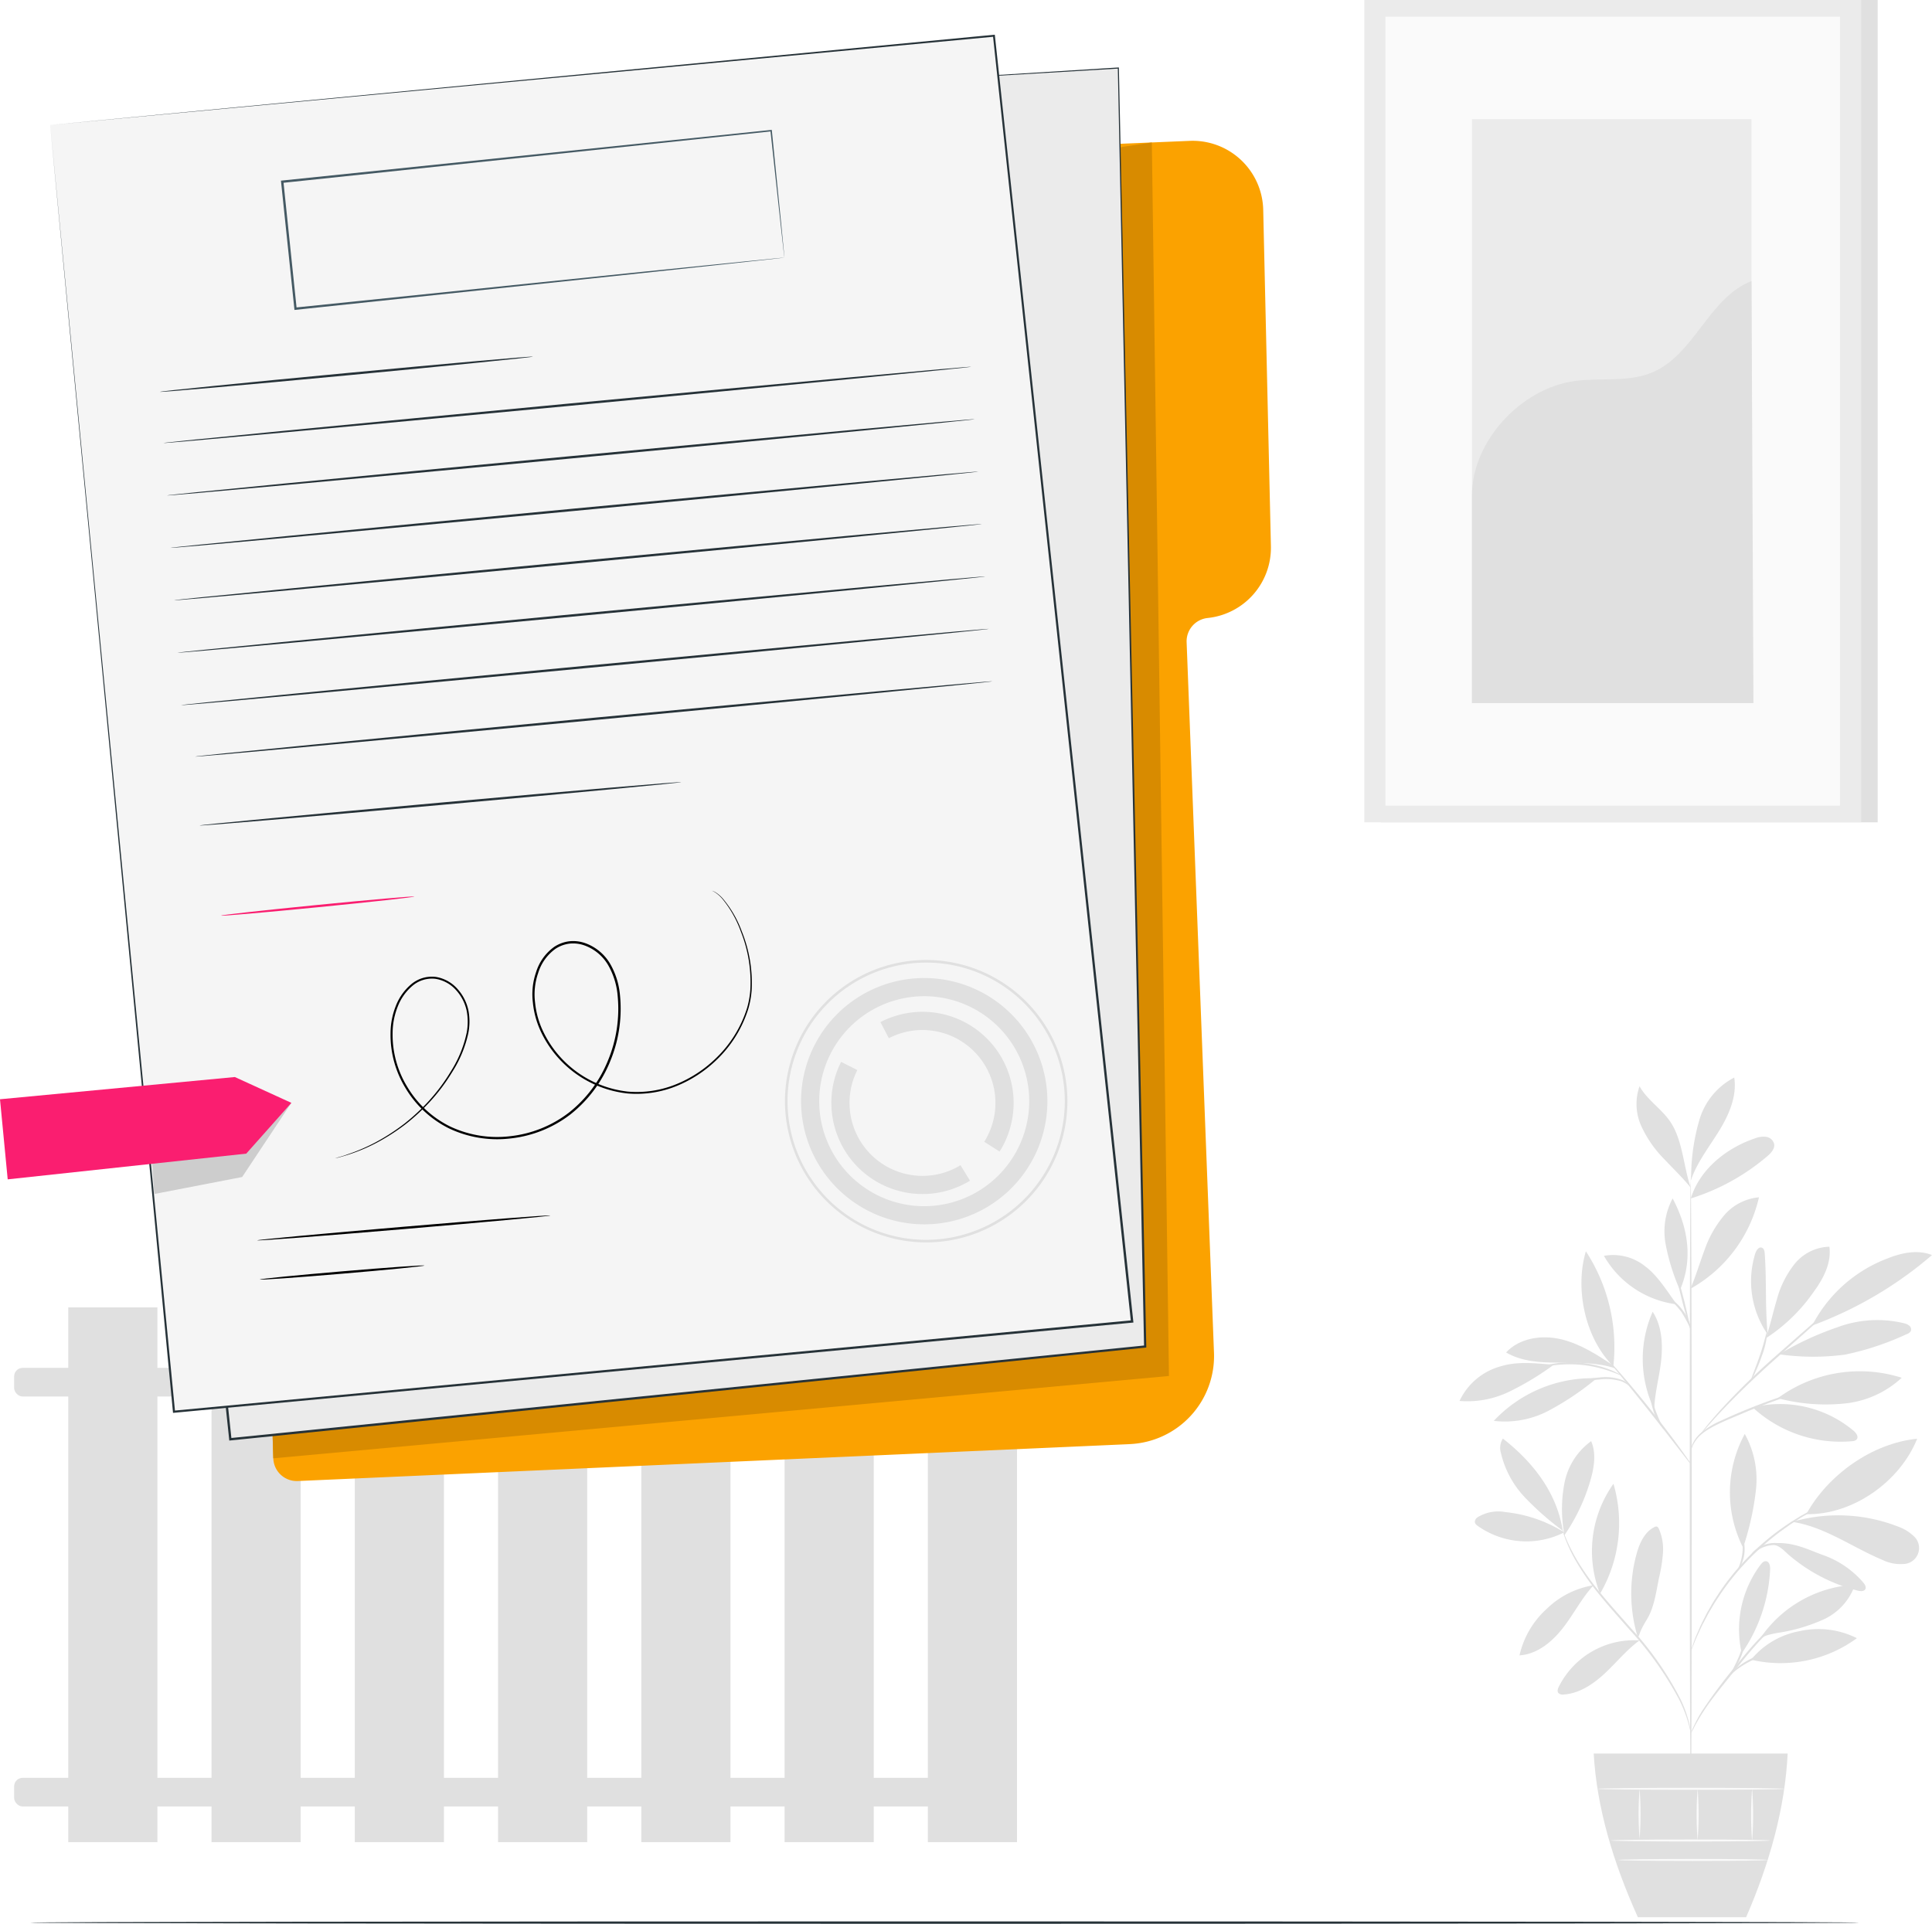 <svg xmlns="http://www.w3.org/2000/svg" width="322.416" height="321.089" viewBox="0 0 322.416 321.089">
  <g id="Group_64356" data-name="Group 64356" transform="translate(-40.315 -40.592)">
    <g id="Background_Complete" data-name="Background Complete" transform="translate(42.675 40.592)">
      <g id="Group_64490" data-name="Group 64490" transform="translate(241.21 179.856)">
        <g id="Group_64469" data-name="Group 64469">
          <g id="Group_64357" data-name="Group 64357" transform="translate(2.542 72.449)">
            <g id="Group_64356-2" data-name="Group 64356">
              <path id="Path_45895" data-name="Path 45895" d="M381.042,378.035a22.921,22.921,0,0,0-9.807-3.375,6.53,6.53,0,0,0-4.639.853.952.952,0,0,0-.478.847,1.036,1.036,0,0,0,.454.579,14.02,14.02,0,0,0,14.47,1.1" transform="translate(-366.109 -374.586)" fill="#e0e0e0"/>
            </g>
          </g>
          <g id="Group_64359" data-name="Group 64359" transform="translate(6.8 60.245)">
            <g id="Group_64358" data-name="Group 64358">
              <path id="Path_45896" data-name="Path 45896" d="M382.169,373.806a47.853,47.853,0,0,1-6.334-5.573,16.022,16.022,0,0,1-3.971-7.344,2.961,2.961,0,0,1,.313-2.458c5.049,3.943,9.016,9.044,9.992,15.376" transform="translate(-371.746 -358.43)" fill="#e0e0e0"/>
            </g>
          </g>
          <g id="Group_64361" data-name="Group 64361" transform="translate(17.101 60.681)">
            <g id="Group_64360" data-name="Group 64360">
              <path id="Path_45897" data-name="Path 45897" d="M385.7,374.186a22.922,22.922,0,0,1,.117-8.316,11.243,11.243,0,0,1,4.431-6.863c.872,2.04.5,4.389-.117,6.52a31.7,31.7,0,0,1-4.393,9.249" transform="translate(-385.382 -359.007)" fill="#e0e0e0"/>
            </g>
          </g>
          <g id="Group_64363" data-name="Group 64363" transform="translate(10.009 84.73)">
            <g id="Group_64362" data-name="Group 64362">
              <path id="Path_45898" data-name="Path 45898" d="M388.357,390.842a14.492,14.492,0,0,0-7.865,3.98,14.88,14.88,0,0,0-4.5,7.723c2.948-.182,5.448-2.26,7.261-4.591s3.07-4.888,5.062-7.067" transform="translate(-375.993 -390.842)" fill="#e0e0e0"/>
            </g>
          </g>
          <g id="Group_64365" data-name="Group 64365" transform="translate(22.096 67.798)">
            <g id="Group_64364" data-name="Group 64364">
              <path id="Path_45899" data-name="Path 45899" d="M393.345,386.778a19.4,19.4,0,0,1,2.24-18.349,23.352,23.352,0,0,1-2.24,18.349" transform="translate(-391.993 -368.429)" fill="#e0e0e0"/>
            </g>
          </g>
          <g id="Group_64367" data-name="Group 64367" transform="translate(16.372 93.909)">
            <g id="Group_64366" data-name="Group 64366">
              <path id="Path_45900" data-name="Path 45900" d="M398.033,403.019a14.028,14.028,0,0,0-13.413,7.72c-.166.332-.313.755-.09,1.052a1,1,0,0,0,.889.262c2.643-.171,4.986-1.762,6.919-3.573s3.617-3.9,5.753-5.469" transform="translate(-384.417 -402.993)" fill="#e0e0e0"/>
            </g>
          </g>
          <g id="Group_64369" data-name="Group 64369" transform="translate(28.656 74.927)">
            <g id="Group_64368" data-name="Group 64368">
              <path id="Path_45901" data-name="Path 45901" d="M401.8,396.45a24.98,24.98,0,0,1-.249-13.954c.492-1.8,1.317-3.687,2.978-4.529a.582.582,0,0,1,.456-.08.6.6,0,0,1,.288.333,8.4,8.4,0,0,1,.7,4,25.086,25.086,0,0,1-.627,4.052c-.523,2.477-.8,5.139-2.16,7.275a14.87,14.87,0,0,0-.864,1.6c-.257.543-.258.734-.495,1.166" transform="translate(-400.678 -377.866)" fill="#e0e0e0"/>
            </g>
          </g>
          <g id="Group_64371" data-name="Group 64371" transform="translate(46.611 80.719)">
            <g id="Group_64370" data-name="Group 64370">
              <path id="Path_45902" data-name="Path 45902" d="M424.926,400.9a17.989,17.989,0,0,1,3.153-14.793c.226-.295.526-.61.9-.576.567.052.713.807.687,1.374a26.733,26.733,0,0,1-4.736,13.994" transform="translate(-424.445 -385.534)" fill="#e0e0e0"/>
            </g>
          </g>
          <g id="Group_64373" data-name="Group 64373" transform="translate(48.652 92.043)">
            <g id="Group_64372" data-name="Group 64372">
              <path id="Path_45903" data-name="Path 45903" d="M427.148,405.637a21.517,21.517,0,0,0,17.657-3.591,14.292,14.292,0,0,0-9.559-1.173,13.635,13.635,0,0,0-8.1,4.764" transform="translate(-427.148 -400.523)" fill="#e0e0e0"/>
            </g>
          </g>
          <g id="Group_64375" data-name="Group 64375" transform="translate(49.968 84.643)">
            <g id="Group_64374" data-name="Group 64374">
              <path id="Path_45904" data-name="Path 45904" d="M428.89,399.993a20.407,20.407,0,0,1,16.025-9.266,9.87,9.87,0,0,1-5.242,5.795,29.083,29.083,0,0,1-7.692,2.25c-1.024.2-2.427.418-3.091,1.222" transform="translate(-428.89 -390.727)" fill="#e0e0e0"/>
            </g>
          </g>
          <g id="Group_64377" data-name="Group 64377" transform="translate(45.119 59.477)">
            <g id="Group_64376" data-name="Group 64376">
              <path id="Path_45905" data-name="Path 45905" d="M424.773,376.083a46.512,46.512,0,0,0,2.049-9.385,15.628,15.628,0,0,0-1.869-9.283,20.436,20.436,0,0,0-.273,18.991" transform="translate(-422.471 -357.414)" fill="#e0e0e0"/>
            </g>
          </g>
          <g id="Group_64379" data-name="Group 64379" transform="translate(57.861 60.277)">
            <g id="Group_64378" data-name="Group 64378">
              <path id="Path_45906" data-name="Path 45906" d="M439.338,371.065c3.627-6.591,11.025-11.855,18.511-12.593-2.888,7.19-10.763,12.747-18.511,12.593" transform="translate(-439.338 -358.472)" fill="#e0e0e0"/>
            </g>
          </g>
          <g id="Group_64381" data-name="Group 64381" transform="translate(55.579 73.08)">
            <g id="Group_64380" data-name="Group 64380">
              <path id="Path_45907" data-name="Path 45907" d="M436.318,376.5c5.408.823,10.016,4.277,15.07,6.371a6.754,6.754,0,0,0,3.407.653,2.667,2.667,0,0,0,1.669-4.718,7.282,7.282,0,0,0-2.475-1.5,27.5,27.5,0,0,0-17.206-.959" transform="translate(-436.318 -375.42)" fill="#e0e0e0"/>
            </g>
          </g>
          <g id="Group_64383" data-name="Group 64383" transform="translate(52.45 77.693)">
            <g id="Group_64382" data-name="Group 64382">
              <path id="Path_45908" data-name="Path 45908" d="M432.175,381.788c1.225.351,1.643.984,2.612,1.81a28.19,28.19,0,0,0,11.428,5.87c.437.109,1.009.152,1.225-.242.189-.344-.05-.762-.3-1.069a15.73,15.73,0,0,0-6.9-4.684c-2.637-.982-4.922-2.166-8.07-1.912" transform="translate(-432.175 -381.527)" fill="#e0e0e0"/>
            </g>
          </g>
          <g id="Group_64385" data-name="Group 64385" transform="translate(48.918 54.46)">
            <g id="Group_64384" data-name="Group 64384">
              <path id="Path_45909" data-name="Path 45909" d="M427.5,351.357A21.628,21.628,0,0,0,444.081,357a1.134,1.134,0,0,0,.755-.271c.418-.454-.083-1.154-.57-1.534a19.1,19.1,0,0,0-16.766-3.837" transform="translate(-427.5 -350.772)" fill="#e0e0e0"/>
            </g>
          </g>
          <g id="Group_64387" data-name="Group 64387" transform="translate(53.105 49.01)">
            <g id="Group_64386" data-name="Group 64386">
              <path id="Path_45910" data-name="Path 45910" d="M433.043,348.06a23.106,23.106,0,0,1,20.689-3.414,16.422,16.422,0,0,1-9.859,4.328,31.191,31.191,0,0,1-10.83-.914" transform="translate(-433.043 -343.557)" fill="#e0e0e0"/>
            </g>
          </g>
          <g id="Group_64389" data-name="Group 64389" transform="translate(48.647 28.353)">
            <g id="Group_64388" data-name="Group 64388">
              <path id="Path_45911" data-name="Path 45911" d="M429.935,330.845c-.479-4.866-.168-8.706-.505-13.595-.027-.391-.111-.86-.477-1-.508-.2-.933.429-1.1.948a15.584,15.584,0,0,0,2.075,13.54" transform="translate(-427.141 -316.212)" fill="#e0e0e0"/>
            </g>
          </g>
          <g id="Group_64391" data-name="Group 64391" transform="translate(51.091 28.227)">
            <g id="Group_64390" data-name="Group 64390">
              <path id="Path_45912" data-name="Path 45912" d="M430.377,331.342a28.622,28.622,0,0,0,8.06-7.834c1.592-2.178,2.934-4.787,2.572-7.461a7.715,7.715,0,0,0-5.814,2.887,16.219,16.219,0,0,0-2.964,5.963c-.646,2.141-1.1,4.341-1.855,6.444" transform="translate(-430.377 -316.045)" fill="#e0e0e0"/>
            </g>
          </g>
          <g id="Group_64393" data-name="Group 64393" transform="translate(58.906 29.136)">
            <g id="Group_64392" data-name="Group 64392">
              <path id="Path_45913" data-name="Path 45913" d="M440.826,329.436a64.992,64.992,0,0,0,19.836-11.7c-2.37-.954-5.082-.383-7.451.573a23.493,23.493,0,0,0-12.488,11.07" transform="translate(-440.722 -317.25)" fill="#e0e0e0"/>
            </g>
          </g>
          <g id="Group_64395" data-name="Group 64395" transform="translate(53.318 40.447)">
            <g id="Group_64394" data-name="Group 64394">
              <path id="Path_45914" data-name="Path 45914" d="M433.324,337.96a40.382,40.382,0,0,0,11.014.054A46.732,46.732,0,0,0,454.62,334.6a1.207,1.207,0,0,0,.7-.53.8.8,0,0,0-.251-.88,2.131,2.131,0,0,0-.876-.411,19.041,19.041,0,0,0-11.111.664,51.561,51.561,0,0,0-9.756,4.52" transform="translate(-433.324 -332.223)" fill="#e0e0e0"/>
            </g>
          </g>
          <g id="Group_64397" data-name="Group 64397" transform="translate(30.575 39.087)">
            <g id="Group_64396" data-name="Group 64396">
              <path id="Path_45915" data-name="Path 45915" d="M405.053,346.546a19.48,19.48,0,0,1-.178-16.124c1.519,2.315,1.7,5.262,1.426,8.017s-1.116,5.59-1.17,8.358" transform="translate(-403.218 -330.422)" fill="#e0e0e0"/>
            </g>
          </g>
          <g id="Group_64399" data-name="Group 64399" transform="translate(5.719 50.174)">
            <g id="Group_64398" data-name="Group 64398">
              <path id="Path_45916" data-name="Path 45916" d="M387.025,345.1a22.488,22.488,0,0,0-16.711,7.118,15.617,15.617,0,0,0,9.151-1.7,46.6,46.6,0,0,0,7.841-5.249" transform="translate(-370.314 -345.099)" fill="#e0e0e0"/>
            </g>
          </g>
          <g id="Group_64401" data-name="Group 64401" transform="translate(0 47.64)">
            <g id="Group_64400" data-name="Group 64400">
              <path id="Path_45917" data-name="Path 45917" d="M378.464,342.038c-3.051-.247-5.987-.625-8.921.274a10.7,10.7,0,0,0-6.8,5.765,16.118,16.118,0,0,0,8.363-1.58,48.093,48.093,0,0,0,7.357-4.46" transform="translate(-362.744 -341.744)" fill="#e0e0e0"/>
            </g>
          </g>
          <g id="Group_64403" data-name="Group 64403" transform="translate(7.766 43.352)">
            <g id="Group_64402" data-name="Group 64402">
              <path id="Path_45918" data-name="Path 45918" d="M390.913,340.752c-2.745-1.8-5.564-3.63-8.76-4.375s-6.9-.194-9.129,2.215c2.587,1.518,5.726,1.7,8.726,1.7s6.677-.036,9.505.965" transform="translate(-373.025 -336.068)" fill="#e0e0e0"/>
            </g>
          </g>
          <g id="Group_64405" data-name="Group 64405" transform="translate(20.345 28.995)">
            <g id="Group_64404" data-name="Group 64404">
              <path id="Path_45919" data-name="Path 45919" d="M395,336.249c-4.693-4.608-6.472-12.886-4.584-19.186A29.235,29.235,0,0,1,395,336.249" transform="translate(-389.676 -317.063)" fill="#e0e0e0"/>
            </g>
          </g>
          <g id="Group_64407" data-name="Group 64407" transform="translate(38.575 19.983)">
            <g id="Group_64406" data-name="Group 64406">
              <path id="Path_45920" data-name="Path 45920" d="M413.808,320.275c.885-2.057,1.508-4.217,2.3-6.311a18.127,18.127,0,0,1,3.281-5.818,8.646,8.646,0,0,1,5.812-3.013,23.408,23.408,0,0,1-11.28,15.175" transform="translate(-413.808 -305.133)" fill="#e0e0e0"/>
            </g>
          </g>
          <g id="Group_64409" data-name="Group 64409" transform="translate(24.101 29.576)">
            <g id="Group_64408" data-name="Group 64408">
              <path id="Path_45921" data-name="Path 45921" d="M406.787,326.1c-1.465-2.016-3.157-4.752-5.143-6.257a8.6,8.6,0,0,0-7-1.837,16.3,16.3,0,0,0,12.139,8.094" transform="translate(-394.648 -317.832)" fill="#e0e0e0"/>
            </g>
          </g>
          <g id="Group_64411" data-name="Group 64411" transform="translate(34.223 20.173)">
            <g id="Group_64410" data-name="Group 64410">
              <path id="Path_45922" data-name="Path 45922" d="M410.531,320.5a34.835,34.835,0,0,1-2.315-7.5,11.7,11.7,0,0,1,1.173-7.623c2.576,4.869,3.406,10.1,1.273,15.175" transform="translate(-408.047 -305.384)" fill="#e0e0e0"/>
            </g>
          </g>
          <g id="Group_64413" data-name="Group 64413" transform="translate(38.599 9.852)">
            <g id="Group_64412" data-name="Group 64412">
              <path id="Path_45923" data-name="Path 45923" d="M413.84,302.043c1.459-4.827,5.879-8.381,10.651-10.012a3.981,3.981,0,0,1,1.867-.28,1.621,1.621,0,0,1,1.376,1.149c.174.821-.5,1.557-1.142,2.1a36.258,36.258,0,0,1-12.752,7.041" transform="translate(-413.84 -291.722)" fill="#e0e0e0"/>
            </g>
          </g>
          <g id="Group_64415" data-name="Group 64415" transform="translate(38.575)">
            <g id="Group_64414" data-name="Group 64414">
              <path id="Path_45924" data-name="Path 45924" d="M413.884,294.9a34.59,34.59,0,0,1,1.392-9.219,11.657,11.657,0,0,1,5.8-7.006c.483,3.144-.9,6.271-2.577,8.976s-3.689,5.258-4.693,8.276" transform="translate(-413.808 -278.68)" fill="#e0e0e0"/>
            </g>
          </g>
          <g id="Group_64417" data-name="Group 64417" transform="translate(29.524 1.445)">
            <g id="Group_64416" data-name="Group 64416">
              <path id="Path_45925" data-name="Path 45925" d="M410.878,297.515c-1.206-3.518-1.33-7.986-3.437-11.051-1.472-2.142-3.831-3.6-5.1-5.871a8.935,8.935,0,0,0,.3,6.665,19.308,19.308,0,0,0,3.9,5.579c1.559,1.665,2.894,2.917,4.343,4.678" transform="translate(-401.826 -280.593)" fill="#e0e0e0"/>
            </g>
          </g>
          <g id="Group_64420" data-name="Group 64420" transform="translate(38.417 17.141)">
            <g id="Group_64419" data-name="Group 64419">
              <g id="Group_64418" data-name="Group 64418">
                <path id="Path_45926" data-name="Path 45926" d="M413.781,406.2c-.094,0-.175-23.468-.182-52.411s.064-52.416.158-52.416.175,23.463.181,52.416S413.874,406.2,413.781,406.2Z" transform="translate(-413.599 -301.371)" fill="#e0e0e0"/>
              </g>
            </g>
          </g>
          <g id="Group_64423" data-name="Group 64423" transform="translate(38.568 51.666)">
            <g id="Group_64422" data-name="Group 64422">
              <g id="Group_64421" data-name="Group 64421">
                <path id="Path_45927" data-name="Path 45927" d="M434.338,347.078a5.046,5.046,0,0,1-.882.331l-2.429.82c-2.047.7-4.86,1.707-7.913,2.958-3.022,1.3-5.873,2.349-7.5,3.756a5.507,5.507,0,0,0-1.506,1.993c-.233.551-.275.888-.306.882a.7.7,0,0,1,.01-.246,3.754,3.754,0,0,1,.173-.684,5.3,5.3,0,0,1,1.47-2.124,13.158,13.158,0,0,1,3.253-2.021c1.3-.607,2.743-1.241,4.274-1.87,3.062-1.255,5.9-2.232,7.967-2.873,1.034-.323,1.879-.561,2.464-.718A4.983,4.983,0,0,1,434.338,347.078Z" transform="translate(-413.799 -347.074)" fill="#e0e0e0"/>
              </g>
            </g>
          </g>
          <g id="Group_64426" data-name="Group 64426" transform="translate(40.182 35.157)">
            <g id="Group_64425" data-name="Group 64425">
              <g id="Group_64424" data-name="Group 64424">
                <path id="Path_45928" data-name="Path 45928" d="M441.583,325.221a1.448,1.448,0,0,1-.247.264l-.753.708-2.811,2.553-9.357,8.332c-3.652,3.251-6.809,6.358-9,8.7-1.1,1.168-1.958,2.136-2.547,2.812l-.68.777a1.517,1.517,0,0,1-.255.258,1.441,1.441,0,0,1,.2-.3c.142-.189.349-.47.632-.818.558-.7,1.4-1.7,2.471-2.889a118.6,118.6,0,0,1,8.947-8.788c3.665-3.244,7-6.157,9.424-8.258l2.883-2.472.8-.66A1.461,1.461,0,0,1,441.583,325.221Z" transform="translate(-415.936 -325.22)" fill="#e0e0e0"/>
              </g>
            </g>
          </g>
          <g id="Group_64429" data-name="Group 64429" transform="translate(48.709 42.196)">
            <g id="Group_64428" data-name="Group 64428">
              <g id="Group_64427" data-name="Group 64427">
                <path id="Path_45929" data-name="Path 45929" d="M427.231,342.663c-.1-.043.668-1.8,1.428-4.032s1.129-4.109,1.226-4.092a13.753,13.753,0,0,1-.9,4.2,27.243,27.243,0,0,1-1.136,2.821A4.4,4.4,0,0,1,427.231,342.663Z" transform="translate(-427.223 -334.538)" fill="#e0e0e0"/>
              </g>
            </g>
          </g>
          <g id="Group_64432" data-name="Group 64432" transform="translate(25.018 47.388)">
            <g id="Group_64431" data-name="Group 64431">
              <g id="Group_64430" data-name="Group 64430">
                <path id="Path_45930" data-name="Path 45930" d="M409.464,358.548a4.245,4.245,0,0,1-.563-.653l-1.442-1.849c-1.211-1.565-2.886-3.727-4.762-6.091s-3.6-4.487-4.853-6.022l-1.473-1.824a4.145,4.145,0,0,1-.508-.7,4.268,4.268,0,0,1,.609.611c.375.407.907,1.006,1.556,1.755,1.3,1.5,3.054,3.6,4.934,5.966s3.526,4.554,4.689,6.158c.582.8,1.045,1.456,1.356,1.915A4.238,4.238,0,0,1,409.464,358.548Z" transform="translate(-395.861 -341.411)" fill="#e0e0e0"/>
              </g>
            </g>
          </g>
          <g id="Group_64435" data-name="Group 64435" transform="translate(31.79 51.658)">
            <g id="Group_64434" data-name="Group 64434">
              <g id="Group_64433" data-name="Group 64433">
                <path id="Path_45931" data-name="Path 45931" d="M407.159,354.157a8.263,8.263,0,0,1-1.883-3.526,10.065,10.065,0,0,1-.428-3.556l.15.012c-.066.272-.116.415-.143.411s-.028-.156-.006-.435l.15.012a16.167,16.167,0,0,0,.6,3.459A26.359,26.359,0,0,0,407.159,354.157Z" transform="translate(-404.826 -347.063)" fill="#e0e0e0"/>
              </g>
            </g>
          </g>
          <g id="Group_64438" data-name="Group 64438" transform="translate(18.16 50.008)">
            <g id="Group_64437" data-name="Group 64437">
              <g id="Group_64436" data-name="Group 64436">
                <path id="Path_45932" data-name="Path 45932" d="M396.941,346.32a6.049,6.049,0,0,0-1.315-.764,8.8,8.8,0,0,0-3.652-.291,22.618,22.618,0,0,0-3.677.594,11.169,11.169,0,0,1-1.513.363,5.265,5.265,0,0,1,1.449-.594,16.8,16.8,0,0,1,3.717-.7,7.973,7.973,0,0,1,3.767.406A2.325,2.325,0,0,1,396.941,346.32Z" transform="translate(-386.784 -344.879)" fill="#e0e0e0"/>
              </g>
            </g>
          </g>
          <g id="Group_64441" data-name="Group 64441" transform="translate(12.669 47.523)">
            <g id="Group_64440" data-name="Group 64440">
              <g id="Group_64439" data-name="Group 64439">
                <path id="Path_45933" data-name="Path 45933" d="M393.788,343.746c-.026.053-.766-.307-2.015-.734a20.279,20.279,0,0,0-10.154-.774c-1.3.233-2.086.476-2.1.42a1.922,1.922,0,0,1,.534-.227,12.441,12.441,0,0,1,1.522-.428,17.928,17.928,0,0,1,10.284.784,12.522,12.522,0,0,1,1.439.653A1.94,1.94,0,0,1,393.788,343.746Z" transform="translate(-379.515 -341.589)" fill="#e0e0e0"/>
              </g>
            </g>
          </g>
          <g id="Group_64444" data-name="Group 64444" transform="translate(35.954 31.903)">
            <g id="Group_64443" data-name="Group 64443">
              <g id="Group_64442" data-name="Group 64442">
                <path id="Path_45934" data-name="Path 45934" d="M412.96,331.205a83.258,83.258,0,0,1-2.61-10.293,83.258,83.258,0,0,1,2.61,10.293Z" transform="translate(-410.339 -320.912)" fill="#e0e0e0"/>
              </g>
            </g>
          </g>
          <g id="Group_64447" data-name="Group 64447" transform="translate(34.642 36.661)">
            <g id="Group_64446" data-name="Group 64446">
              <g id="Group_64445" data-name="Group 64445">
                <path id="Path_45935" data-name="Path 45935" d="M412.628,332.746A24.621,24.621,0,0,0,411,329.689a13.47,13.47,0,0,0-2.4-2.474,2.229,2.229,0,0,1,.925.477,7.436,7.436,0,0,1,1.75,1.8A6.772,6.772,0,0,1,412.628,332.746Z" transform="translate(-408.601 -327.21)" fill="#e0e0e0"/>
              </g>
            </g>
          </g>
          <g id="Group_64450" data-name="Group 64450" transform="translate(17.099 75.204)">
            <g id="Group_64449" data-name="Group 64449">
              <g id="Group_64448" data-name="Group 64448">
                <path id="Path_45936" data-name="Path 45936" d="M406.879,412.486c-.037.005-.106-.564-.37-1.561a22.259,22.259,0,0,0-1.568-4.063,56.241,56.241,0,0,0-8.321-11.722c-1.858-2.123-3.66-4.125-5.19-6.042a42.428,42.428,0,0,1-3.711-5.352,25.718,25.718,0,0,1-1.873-3.972c-.172-.49-.3-.872-.368-1.136a1.929,1.929,0,0,1-.1-.4c.03-.01.2.537.588,1.493a28.989,28.989,0,0,0,1.957,3.9,44.875,44.875,0,0,0,3.747,5.277c1.536,1.9,3.341,3.889,5.2,6.015a53.322,53.322,0,0,1,8.282,11.841,20.284,20.284,0,0,1,1.48,4.136,11.38,11.38,0,0,1,.208,1.177A1.946,1.946,0,0,1,406.879,412.486Z" transform="translate(-385.379 -378.233)" fill="#e0e0e0"/>
              </g>
            </g>
          </g>
          <g id="Group_64453" data-name="Group 64453" transform="translate(38.596 88.524)">
            <g id="Group_64452" data-name="Group 64452">
              <g id="Group_64451" data-name="Group 64451">
                <path id="Path_45937" data-name="Path 45937" d="M432.37,395.866a8.448,8.448,0,0,1-.971.545,21.176,21.176,0,0,0-2.519,1.665,28.871,28.871,0,0,0-3.309,3.018c-1.161,1.227-2.357,2.652-3.578,4.177-2.441,3.063-4.724,5.773-6.09,7.936-.694,1.073-1.2,1.978-1.53,2.612a8.2,8.2,0,0,1-.535.977.962.962,0,0,1,.091-.276c.072-.174.17-.437.326-.761a24.669,24.669,0,0,1,1.444-2.682,87.418,87.418,0,0,1,6.029-8.02c1.224-1.529,2.434-2.957,3.618-4.181a26.853,26.853,0,0,1,3.39-2.994,17.706,17.706,0,0,1,2.6-1.59c.322-.162.584-.261.758-.335A.933.933,0,0,1,432.37,395.866Z" transform="translate(-413.836 -395.864)" fill="#e0e0e0"/>
              </g>
            </g>
          </g>
          <g id="Group_64456" data-name="Group 64456" transform="translate(44.685 95.291)">
            <g id="Group_64455" data-name="Group 64455">
              <g id="Group_64454" data-name="Group 64454">
                <path id="Path_45938" data-name="Path 45938" d="M434.705,404.848a14.037,14.037,0,0,1-2.053.3,27.073,27.073,0,0,0-4.869.959,14.632,14.632,0,0,0-4.36,2.288c-1,.777-1.478,1.419-1.525,1.381a1.593,1.593,0,0,1,.3-.472,7.676,7.676,0,0,1,1.07-1.095,13.189,13.189,0,0,1,4.406-2.425,22.013,22.013,0,0,1,4.95-.875A11.347,11.347,0,0,1,434.705,404.848Z" transform="translate(-421.897 -404.823)" fill="#e0e0e0"/>
              </g>
            </g>
          </g>
          <g id="Group_64459" data-name="Group 64459" transform="translate(45.278 92.541)">
            <g id="Group_64458" data-name="Group 64458">
              <g id="Group_64457" data-name="Group 64457">
                <path id="Path_45939" data-name="Path 45939" d="M422.689,408.138c-.107-.061.818-1.474,1.536-3.374.674-1.918.831-3.6.952-3.581a3.245,3.245,0,0,1-.034,1.1,11.83,11.83,0,0,1-.6,2.595,12.485,12.485,0,0,1-1.191,2.38A3.3,3.3,0,0,1,422.689,408.138Z" transform="translate(-422.681 -401.183)" fill="#e0e0e0"/>
              </g>
            </g>
          </g>
          <g id="Group_64462" data-name="Group 64462" transform="translate(38.604 70.293)">
            <g id="Group_64461" data-name="Group 64461">
              <g id="Group_64460" data-name="Group 64460">
                <path id="Path_45940" data-name="Path 45940" d="M438.376,371.733a1.534,1.534,0,0,1-.329.174l-.965.439c-.423.181-.936.411-1.514.715s-1.257.607-1.961,1.031l-1.12.636c-.388.224-.772.489-1.181.745-.826.5-1.652,1.117-2.535,1.747a43.5,43.5,0,0,0-9.765,10.1c-.6.9-1.187,1.752-1.66,2.594-.242.417-.493.811-.7,1.206l-.6,1.141c-.4.718-.684,1.406-.962,2s-.5,1.108-.664,1.537l-.4.979a1.568,1.568,0,0,1-.163.334,1.461,1.461,0,0,1,.1-.357c.091-.265.206-.6.346-1,.148-.437.344-.967.613-1.565s.536-1.3.923-2.028l.582-1.158c.206-.4.453-.8.691-1.223.465-.854,1.049-1.714,1.645-2.63a41.915,41.915,0,0,1,9.836-10.179c.894-.627,1.733-1.24,2.571-1.734.415-.252.805-.514,1.2-.732l1.138-.622c.716-.412,1.4-.707,1.994-.991s1.111-.5,1.543-.666l.991-.381A1.564,1.564,0,0,1,438.376,371.733Z" transform="translate(-413.847 -371.732)" fill="#e0e0e0"/>
              </g>
            </g>
          </g>
          <g id="Group_64465" data-name="Group 64465" transform="translate(48.462 77.672)">
            <g id="Group_64464" data-name="Group 64464">
              <g id="Group_64463" data-name="Group 64463">
                <path id="Path_45941" data-name="Path 45941" d="M426.9,383.95a2.363,2.363,0,0,1,.807-1.2,5.088,5.088,0,0,1,3.249-1.246,8.884,8.884,0,0,1,3.42.668,4.861,4.861,0,0,1,1.293.628,7.888,7.888,0,0,1-1.372-.4,10.334,10.334,0,0,0-3.33-.556,5.3,5.3,0,0,0-3.1,1.089A9.526,9.526,0,0,0,426.9,383.95Z" transform="translate(-426.897 -381.5)" fill="#e0e0e0"/>
              </g>
            </g>
          </g>
          <g id="Group_64468" data-name="Group 64468" transform="translate(46.266 76.247)">
            <g id="Group_64467" data-name="Group 64467">
              <g id="Group_64466" data-name="Group 64466">
                <path id="Path_45942" data-name="Path 45942" d="M424,385.75a8.681,8.681,0,0,0,.716-6.136,2,2,0,0,1,.381.875,6.205,6.205,0,0,1-.525,4.5C424.282,385.505,424.029,385.774,424,385.75Z" transform="translate(-423.989 -379.613)" fill="#e0e0e0"/>
              </g>
            </g>
          </g>
        </g>
        <g id="Group_64471" data-name="Group 64471" transform="translate(22.39 112.82)">
          <g id="Group_64470" data-name="Group 64470">
            <path id="Path_45943" data-name="Path 45943" d="M392.383,428.027c.506,8.969,3.208,18.09,7.365,27.311h18.077c3.964-9.13,6.48-18.237,6.927-27.311Z" transform="translate(-392.383 -428.027)" fill="#e0e0e0"/>
          </g>
        </g>
        <g id="Group_64474" data-name="Group 64474" transform="translate(25.245 127.163)">
          <g id="Group_64473" data-name="Group 64473">
            <g id="Group_64472" data-name="Group 64472">
              <path id="Path_45944" data-name="Path 45944" d="M422.748,447.184c0,.094-5.952.169-13.292.169s-13.293-.076-13.293-.169,5.95-.17,13.293-.17S422.748,447.09,422.748,447.184Z" transform="translate(-396.162 -447.014)" fill="#fafafa"/>
            </g>
          </g>
        </g>
        <g id="Group_64477" data-name="Group 64477" transform="translate(26.503 130.412)">
          <g id="Group_64476" data-name="Group 64476">
            <g id="Group_64475" data-name="Group 64475">
              <path id="Path_45945" data-name="Path 45945" d="M422.751,451.485c0,.094-5.58.169-12.461.169s-12.462-.076-12.462-.169,5.578-.17,12.462-.17S422.751,451.391,422.751,451.485Z" transform="translate(-397.828 -451.315)" fill="#fafafa"/>
            </g>
          </g>
        </g>
        <g id="Group_64480" data-name="Group 64480" transform="translate(29.878 118.708)">
          <g id="Group_64479" data-name="Group 64479">
            <g id="Group_64478" data-name="Group 64478">
              <path id="Path_45946" data-name="Path 45946" d="M402.464,435.822a51.1,51.1,0,0,1,0,8.328,51.323,51.323,0,0,1,0-8.328Z" transform="translate(-402.295 -435.822)" fill="#fafafa"/>
            </g>
          </g>
        </g>
        <g id="Group_64483" data-name="Group 64483" transform="translate(39.563 118.708)">
          <g id="Group_64482" data-name="Group 64482">
            <g id="Group_64481" data-name="Group 64481">
              <path id="Path_45947" data-name="Path 45947" d="M415.285,435.822a54.786,54.786,0,0,1,0,8.625,55.042,55.042,0,0,1,0-8.625Z" transform="translate(-415.116 -435.822)" fill="#fafafa"/>
            </g>
          </g>
        </g>
        <g id="Group_64486" data-name="Group 64486" transform="translate(48.655 118.636)">
          <g id="Group_64485" data-name="Group 64485">
            <g id="Group_64484" data-name="Group 64484">
              <path id="Path_45948" data-name="Path 45948" d="M427.322,435.726a57.238,57.238,0,0,1,0,8.8,56.972,56.972,0,0,1,0-8.8Z" transform="translate(-427.152 -435.726)" fill="#fafafa"/>
            </g>
          </g>
        </g>
        <g id="Group_64489" data-name="Group 64489" transform="translate(23.004 118.539)">
          <g id="Group_64488" data-name="Group 64488">
            <g id="Group_64487" data-name="Group 64487">
              <path id="Path_45949" data-name="Path 45949" d="M424.378,435.767c0,.094-6.981.17-15.59.17s-15.592-.076-15.592-.17,6.979-.169,15.592-.169S424.378,435.674,424.378,435.767Z" transform="translate(-393.196 -435.598)" fill="#fafafa"/>
            </g>
          </g>
        </g>
      </g>
      <g id="Group_64518" data-name="Group 64518" transform="translate(0 218.211)">
        <g id="Group_64493" data-name="Group 64493" transform="translate(9.032)">
          <g id="Group_64492" data-name="Group 64492">
            <g id="Group_64491" data-name="Group 64491">
              <rect id="Rectangle_19509" data-name="Rectangle 19509" width="14.876" height="89.259" fill="#e0e0e0"/>
            </g>
          </g>
        </g>
        <g id="Group_64496" data-name="Group 64496" transform="translate(32.941)">
          <g id="Group_64495" data-name="Group 64495">
            <g id="Group_64494" data-name="Group 64494">
              <rect id="Rectangle_19510" data-name="Rectangle 19510" width="14.876" height="89.259" fill="#e0e0e0"/>
            </g>
          </g>
        </g>
        <g id="Group_64499" data-name="Group 64499" transform="translate(56.849)">
          <g id="Group_64498" data-name="Group 64498">
            <g id="Group_64497" data-name="Group 64497">
              <rect id="Rectangle_19511" data-name="Rectangle 19511" width="14.877" height="89.259" fill="#e0e0e0"/>
            </g>
          </g>
        </g>
        <g id="Group_64502" data-name="Group 64502" transform="translate(80.758)">
          <g id="Group_64501" data-name="Group 64501">
            <g id="Group_64500" data-name="Group 64500">
              <rect id="Rectangle_19512" data-name="Rectangle 19512" width="14.877" height="89.259" fill="#e0e0e0"/>
            </g>
          </g>
        </g>
        <g id="Group_64505" data-name="Group 64505" transform="translate(104.667)">
          <g id="Group_64504" data-name="Group 64504">
            <g id="Group_64503" data-name="Group 64503">
              <rect id="Rectangle_19513" data-name="Rectangle 19513" width="14.877" height="89.259" fill="#e0e0e0"/>
            </g>
          </g>
        </g>
        <g id="Group_64508" data-name="Group 64508" transform="translate(128.575)">
          <g id="Group_64507" data-name="Group 64507">
            <g id="Group_64506" data-name="Group 64506">
              <rect id="Rectangle_19514" data-name="Rectangle 19514" width="14.876" height="89.259" fill="#e0e0e0"/>
            </g>
          </g>
        </g>
        <g id="Group_64511" data-name="Group 64511" transform="translate(152.484)">
          <g id="Group_64510" data-name="Group 64510">
            <g id="Group_64509" data-name="Group 64509">
              <rect id="Rectangle_19515" data-name="Rectangle 19515" width="14.876" height="89.259" fill="#e0e0e0"/>
            </g>
          </g>
        </g>
        <g id="Group_64514" data-name="Group 64514" transform="translate(0 10.095)">
          <g id="Group_64513" data-name="Group 64513">
            <g id="Group_64512" data-name="Group 64512">
              <rect id="Rectangle_19516" data-name="Rectangle 19516" width="165.235" height="4.782" rx="1.422" fill="#e0e0e0"/>
            </g>
          </g>
        </g>
        <g id="Group_64517" data-name="Group 64517" transform="translate(0 78.517)">
          <g id="Group_64516" data-name="Group 64516">
            <g id="Group_64515" data-name="Group 64515">
              <rect id="Rectangle_19517" data-name="Rectangle 19517" width="165.235" height="4.782" rx="1.422" fill="#e0e0e0"/>
            </g>
          </g>
        </g>
      </g>
      <g id="Group_64530" data-name="Group 64530" transform="translate(225.316)">
        <g id="Group_64520" data-name="Group 64520" transform="translate(2.758)">
          <g id="Group_64519" data-name="Group 64519">
            <rect id="Rectangle_19518" data-name="Rectangle 19518" width="82.915" height="137.248" fill="#e0e0e0"/>
          </g>
        </g>
        <g id="Group_64522" data-name="Group 64522">
          <g id="Group_64521" data-name="Group 64521">
            <rect id="Rectangle_19519" data-name="Rectangle 19519" width="82.915" height="137.248" fill="#ebebeb"/>
          </g>
        </g>
        <g id="Group_64524" data-name="Group 64524" transform="translate(3.531 2.783)">
          <g id="Group_64523" data-name="Group 64523">
            <rect id="Rectangle_19520" data-name="Rectangle 19520" width="75.854" height="131.681" fill="#fafafa"/>
          </g>
        </g>
        <g id="Group_64529" data-name="Group 64529" transform="translate(17.97 19.894)">
          <g id="Group_64526" data-name="Group 64526" transform="translate(0.001)">
            <g id="Group_64525" data-name="Group 64525">
              <rect id="Rectangle_19521" data-name="Rectangle 19521" width="46.644" height="97.459" fill="#ebebeb"/>
            </g>
          </g>
          <g id="Group_64528" data-name="Group 64528" transform="translate(0 27.017)">
            <g id="Group_64527" data-name="Group 64527">
              <path id="Path_45950" data-name="Path 45950" d="M365.494,138.646c-.108-9.1,8.078-17.991,17.094-19.262,4.3-.606,8.866.247,12.883-1.4,7.17-2.94,9.451-12.467,16.667-15.292l.329,70.442H365.494Z" transform="translate(-365.493 -102.692)" fill="#e0e0e0"/>
            </g>
          </g>
        </g>
      </g>
    </g>
    <g id="Floor" transform="translate(45.334 361.289)">
      <g id="Group_64532" data-name="Group 64532">
        <g id="Group_64531" data-name="Group 64531">
          <path id="Path_45951" data-name="Path 45951" d="M352.211,465.315c0,.109-68.338.2-152.619.2-84.31,0-152.634-.088-152.634-.2s68.323-.2,152.634-.2C283.873,465.119,352.211,465.207,352.211,465.315Z" transform="translate(-46.959 -465.119)" fill="#263238"/>
        </g>
      </g>
    </g>
    <g id="Contract" transform="translate(40.314 46.383)">
      <g id="Group_64585" data-name="Group 64585">
        <g id="Group_64533" data-name="Group 64533" transform="translate(39.462 17.709)">
          <path id="Path_45952" data-name="Path 45952" d="M215.27,73.247l36.346-1.535A11.785,11.785,0,0,1,263.9,83.217l1.284,56.14a11.786,11.786,0,0,1-10.559,11.992h0a3.916,3.916,0,0,0-3.507,4.045l4.566,118.574a14.71,14.71,0,0,1-14.046,15.261l-138.848,6.164a3.916,3.916,0,0,1-4.088-3.8L92.554,85.768a3.916,3.916,0,0,1,3.636-4.023Z" transform="translate(-92.553 -71.701)" fill="#fba200"/>
        </g>
        <g id="Group_64534" data-name="Group 64534" transform="translate(45.49 17.986)">
          <path id="Path_45953" data-name="Path 45953" d="M100.533,287.8l.116,3.891,149.471-13.743L247.264,72.067s-36.284,5.5-36.943,5.5S100.533,287.8,100.533,287.8Z" transform="translate(-100.533 -72.067)" fill="#d88b00"/>
        </g>
        <g id="Group_64538" data-name="Group 64538" transform="translate(15.793 5.463)">
          <g id="Group_64535" data-name="Group 64535" transform="translate(0.162 0.096)">
            <path id="Path_45954" data-name="Path 45954" d="M188.736,58.263l43.377-2.645L236.591,269,83.92,284.489,61.435,72.221Z" transform="translate(-61.435 -55.617)" fill="#ebebeb"/>
          </g>
          <g id="Group_64537" data-name="Group 64537">
            <g id="Group_64536" data-name="Group 64536">
              <path id="Path_45955" data-name="Path 45955" d="M188.683,58.231s-.761.1-2.248.268l-6.6.745-25.357,2.82L61.4,72.337l.13-.162c6.037,56.873,13.88,130.751,22.533,212.262l-.215-.174,34.221-3.471,118.452-12-.167.19c-1.917-93.3-3.488-169.822-4.382-213.389l.1.088L199.786,57.6l-8.294.483c-1.861.106-2.809.147-2.809.147s.945-.074,2.8-.195l8.29-.529L232.055,55.5l.094-.006,0,.094c.934,43.567,2.574,120.088,4.574,213.385l0,.172-.171.017L118.108,281.183l-34.221,3.47-.194.02-.02-.194c-8.616-81.514-16.424-155.4-22.436-212.272l-.015-.147.146-.016,93.1-10.142,25.365-2.742,6.6-.7C187.92,58.3,188.683,58.231,188.683,58.231Z" transform="translate(-61.221 -55.49)" fill="#263238"/>
            </g>
          </g>
        </g>
        <g id="Group_64542" data-name="Group 64542" transform="translate(8.369)">
          <g id="Group_64539" data-name="Group 64539" transform="translate(0 0.175)">
            <path id="Path_45956" data-name="Path 45956" d="M51.393,63.39,72.061,278.146l159.9-15.062L208.9,48.489Z" transform="translate(-51.393 -48.489)" fill="#f5f5f5"/>
          </g>
          <g id="Group_64541" data-name="Group 64541" transform="translate(0)">
            <g id="Group_64540" data-name="Group 64540">
              <path id="Path_45957" data-name="Path 45957" d="M51.393,63.334,208.882,48.273l.158-.015.017.158c6.484,60.242,14.469,134.443,23.095,214.591l.021.2-.2.018-1.134.107L72.077,278.267l-.177.017-.017-.177C59.752,150.948,51.543,64.9,51.393,63.334c.152,1.564,8.5,87.6,20.844,214.739l-.193-.16L230.8,262.939l1.133-.107-.178.217c-8.6-80.151-16.559-154.354-23.022-214.6l.174.142Z" transform="translate(-51.393 -48.258)" fill="#263238"/>
            </g>
          </g>
        </g>
        <g id="Group_64551" data-name="Group 64551" transform="translate(130.995 154.439)">
          <g id="Group_64544" data-name="Group 64544">
            <g id="Group_64543" data-name="Group 64543">
              <path id="Path_45958" data-name="Path 45958" d="M213.721,276.211a23.568,23.568,0,1,1,23.512,23.623A23.595,23.595,0,0,1,213.721,276.211Zm46.7.11a23.135,23.135,0,1,0-23.189,23.08A23.161,23.161,0,0,0,260.423,276.321Z" transform="translate(-213.721 -252.699)" fill="#e0e0e0"/>
            </g>
          </g>
          <g id="Group_64546" data-name="Group 64546" transform="translate(2.687 3.012)">
            <g id="Group_64545" data-name="Group 64545">
              <path id="Path_45959" data-name="Path 45959" d="M217.278,277.193a20.555,20.555,0,1,1,20.507,20.6A20.579,20.579,0,0,1,217.278,277.193Zm38.078.09a17.523,17.523,0,1,0-17.564,17.481A17.542,17.542,0,0,0,255.356,277.283Z" transform="translate(-217.278 -256.686)" fill="#e0e0e0"/>
            </g>
          </g>
          <g id="Group_64548" data-name="Group 64548" transform="translate(7.745 17.002)">
            <g id="Group_64547" data-name="Group 64547">
              <path id="Path_45960" data-name="Path 45960" d="M223.974,282.024a15.048,15.048,0,0,1,1.629-6.818l2.705,1.368a12.048,12.048,0,0,0-1.3,5.457,12.177,12.177,0,0,0,18.517,10.422l1.583,2.587a15.209,15.209,0,0,1-23.132-13.016Z" transform="translate(-223.974 -275.206)" fill="#e0e0e0"/>
            </g>
          </g>
          <g id="Group_64550" data-name="Group 64550" transform="translate(15.934 8.65)">
            <g id="Group_64549" data-name="Group 64549">
              <path id="Path_45961" data-name="Path 45961" d="M234.814,265.862a15.21,15.21,0,0,1,19.888,21.6l-2.565-1.618a12.178,12.178,0,0,0-15.922-17.289Z" transform="translate(-234.814 -264.149)" fill="#e0e0e0"/>
            </g>
          </g>
        </g>
        <g id="Group_64554" data-name="Group 64554" transform="translate(27.272 55.419)">
          <g id="Group_64553" data-name="Group 64553">
            <path id="Path_45970" data-name="Path 45970" d="M211.231,121.623c.011.109-30.163,3.046-67.386,6.56s-67.419,6.278-67.429,6.169,30.156-3.044,67.392-6.56S211.221,121.515,211.231,121.623Z" transform="translate(-76.416 -121.62)" fill="#263238"/>
          </g>
        </g>
        <g id="Group_64556" data-name="Group 64556" transform="translate(26.698 53.727)">
          <g id="Group_64555" data-name="Group 64555">
            <path id="Path_45971" data-name="Path 45971" d="M137.891,119.387c.011.109-13.914,1.512-31.1,3.134s-31.127,2.85-31.138,2.742,13.912-1.511,31.1-3.134S137.88,119.279,137.891,119.387Z" transform="translate(-75.656 -119.38)" fill="#263238"/>
          </g>
        </g>
        <g id="Group_64558" data-name="Group 64558" transform="translate(27.86 64.17)">
          <g id="Group_64557" data-name="Group 64557">
            <path id="Path_45972" data-name="Path 45972" d="M212.009,133.207c.011.108-30.163,3.045-67.386,6.56s-67.419,6.277-67.429,6.169,30.156-3.045,67.392-6.561S212,133.1,212.009,133.207Z" transform="translate(-77.194 -133.204)" fill="#263238"/>
          </g>
        </g>
        <g id="Group_64560" data-name="Group 64560" transform="translate(28.447 72.92)">
          <g id="Group_64559" data-name="Group 64559">
            <path id="Path_45973" data-name="Path 45973" d="M212.787,144.79c.011.108-30.163,3.045-67.386,6.56s-67.419,6.277-67.429,6.169,30.156-3.045,67.392-6.561S212.777,144.682,212.787,144.79Z" transform="translate(-77.972 -144.787)" fill="#263238"/>
          </g>
        </g>
        <g id="Group_64562" data-name="Group 64562" transform="translate(29.035 81.67)">
          <g id="Group_64561" data-name="Group 64561">
            <path id="Path_45974" data-name="Path 45974" d="M213.565,156.373c.011.108-30.163,3.046-67.386,6.56S78.76,169.21,78.75,169.1s30.156-3.045,67.392-6.561S213.555,156.265,213.565,156.373Z" transform="translate(-78.75 -156.37)" fill="#263238"/>
          </g>
        </g>
        <g id="Group_64564" data-name="Group 64564" transform="translate(29.623 90.42)">
          <g id="Group_64563" data-name="Group 64563">
            <path id="Path_45975" data-name="Path 45975" d="M214.343,167.956c.011.108-30.163,3.046-67.386,6.56s-67.419,6.277-67.429,6.169,30.156-3.044,67.392-6.56S214.333,167.848,214.343,167.956Z" transform="translate(-79.528 -167.953)" fill="#263238"/>
          </g>
        </g>
        <g id="Group_64566" data-name="Group 64566" transform="translate(30.21 99.17)">
          <g id="Group_64565" data-name="Group 64565">
            <path id="Path_45976" data-name="Path 45976" d="M215.121,179.539c.011.109-30.163,3.046-67.386,6.56s-67.419,6.278-67.429,6.17,30.156-3.045,67.392-6.561S215.111,179.431,215.121,179.539Z" transform="translate(-80.306 -179.536)" fill="#263238"/>
          </g>
        </g>
        <g id="Group_64568" data-name="Group 64568" transform="translate(32.558 107.921)">
          <g id="Group_64567" data-name="Group 64567">
            <path id="Path_45977" data-name="Path 45977" d="M216.469,191.123c.011.108-29.769,3.008-66.506,6.477s-66.539,6.194-66.549,6.086,29.763-3.008,66.512-6.478S216.459,191.015,216.469,191.123Z" transform="translate(-83.414 -191.12)" fill="#263238"/>
          </g>
        </g>
        <g id="Group_64570" data-name="Group 64570" transform="translate(33.33 124.749)">
          <g id="Group_64569" data-name="Group 64569">
            <path id="Path_45978" data-name="Path 45978" d="M164.771,213.4c.009.108-17.968,1.815-40.148,3.812s-40.177,3.529-40.187,3.421,17.964-1.815,40.151-3.812S164.761,213.294,164.771,213.4Z" transform="translate(-84.436 -213.397)" fill="#263238"/>
          </g>
        </g>
        <g id="Group_64572" data-name="Group 64572" transform="translate(42.933 197.069)">
          <g id="Group_64571" data-name="Group 64571">
            <path id="Path_45979" data-name="Path 45979" d="M146.051,309.14c.009.108-10.932,1.126-24.434,2.272s-24.46,1.988-24.469,1.88,10.929-1.126,24.436-2.272S146.042,309.032,146.051,309.14Z" transform="translate(-97.148 -309.131)"/>
          </g>
        </g>
        <g id="Group_64574" data-name="Group 64574" transform="translate(43.372 205.416)">
          <g id="Group_64573" data-name="Group 64573">
            <path id="Path_45980" data-name="Path 45980" d="M125.179,320.2c.009.108-6.129.718-13.708,1.361s-13.733,1.078-13.742.969,6.127-.718,13.709-1.361S125.17,320.089,125.179,320.2Z" transform="translate(-97.729 -320.181)"/>
          </g>
        </g>
        <g id="Group_64576" data-name="Group 64576" transform="translate(36.841 143.837)">
          <g id="Group_64575" data-name="Group 64575">
            <path id="Path_45981" data-name="Path 45981" d="M121.38,238.676c.011.108-7.211.908-16.128,1.787s-16.158,1.5-16.169,1.4,7.21-.908,16.131-1.787S121.37,238.568,121.38,238.676Z" transform="translate(-89.083 -238.664)" fill="#fa1e70"/>
          </g>
        </g>
        <g id="Group_64577" data-name="Group 64577" transform="translate(25.236 178.285)">
          <path id="Path_45982" data-name="Path 45982" d="M74.227,299.476,88.9,296.638l8.208-12.373-23.391,7.682Z" transform="translate(-73.721 -284.265)" fill="#cdcdcd"/>
        </g>
        <g id="Group_64580" data-name="Group 64580" transform="translate(0 173.971)">
          <g id="Group_64578" data-name="Group 64578">
            <path id="Path_45983" data-name="Path 45983" d="M40.314,282.264l39.191-3.71,9.436,4.314-7.532,8.472L41.6,295.633Z" transform="translate(-40.314 -278.554)" fill="#fa1e70"/>
          </g>
        </g>
        <g id="Group_64582" data-name="Group 64582" transform="translate(55.922 142.881)">
          <g id="Group_64581" data-name="Group 64581">
            <path id="Path_45988" data-name="Path 45988" d="M177.254,237.4s.046.012.135.045a1.894,1.894,0,0,1,.382.18,5.46,5.46,0,0,1,1.261,1.067,18.071,18.071,0,0,1,3.176,5.476,22.943,22.943,0,0,1,1.647,9.861,14.913,14.913,0,0,1-.535,3,20.061,20.061,0,0,1-5.39,8.671,20.939,20.939,0,0,1-6.475,4.236,17.733,17.733,0,0,1-8.27,1.3,18.143,18.143,0,0,1-14.521-10.37,14.8,14.8,0,0,1-1.314-4.8,11.278,11.278,0,0,1,.528-5.064,8.143,8.143,0,0,1,3.017-4.228,5.859,5.859,0,0,1,2.514-.94,6.019,6.019,0,0,1,2.689.315,7.936,7.936,0,0,1,4.143,3.437,12.748,12.748,0,0,1,1.644,5.236,22.873,22.873,0,0,1-1.614,10.994,21.634,21.634,0,0,1-6.642,8.9,19.943,19.943,0,0,1-10,4.023,18.747,18.747,0,0,1-10.263-1.671,17.531,17.531,0,0,1-7.3-6.782,17.015,17.015,0,0,1-2.47-9.159,12.415,12.415,0,0,1,.881-4.508,8.937,8.937,0,0,1,2.582-3.626,5.342,5.342,0,0,1,4.1-1.212,6.133,6.133,0,0,1,3.612,2.011,7.688,7.688,0,0,1,1.812,3.545,9.979,9.979,0,0,1-.005,3.811,19.774,19.774,0,0,1-2.688,6.5,31.25,31.25,0,0,1-3.774,5.017,34.164,34.164,0,0,1-4.017,3.7,34.79,34.79,0,0,1-3.823,2.542,29.438,29.438,0,0,1-5.8,2.56c-1.383.441-2.131.593-2.131.593s.18-.065.536-.172.892-.241,1.571-.5a30.517,30.517,0,0,0,5.751-2.618,34.989,34.989,0,0,0,3.784-2.557,34.218,34.218,0,0,0,3.97-3.7,31.121,31.121,0,0,0,3.722-5A19.587,19.587,0,0,0,136.3,261.1a9.717,9.717,0,0,0-.006-3.7,7.406,7.406,0,0,0-1.752-3.4,5.825,5.825,0,0,0-3.43-1.9,5.017,5.017,0,0,0-3.85,1.154,8.6,8.6,0,0,0-2.475,3.5,12.068,12.068,0,0,0-.847,4.389,16.671,16.671,0,0,0,2.435,8.964,17.175,17.175,0,0,0,7.152,6.63,18.369,18.369,0,0,0,10.056,1.626,19.56,19.56,0,0,0,9.8-3.949,21.249,21.249,0,0,0,6.519-8.738,22.5,22.5,0,0,0,1.589-10.8,12.356,12.356,0,0,0-1.587-5.077,7.549,7.549,0,0,0-3.937-3.274,5.622,5.622,0,0,0-2.518-.3,5.475,5.475,0,0,0-2.346.876,7.772,7.772,0,0,0-2.874,4.033,10.906,10.906,0,0,0-.517,4.9,14.455,14.455,0,0,0,1.277,4.687,17.814,17.814,0,0,0,14.22,10.2,17.448,17.448,0,0,0,8.126-1.257,20.683,20.683,0,0,0,6.4-4.156,19.86,19.86,0,0,0,5.357-8.536,14.68,14.68,0,0,0,.541-2.956,22.914,22.914,0,0,0-1.57-9.787,18.39,18.39,0,0,0-3.092-5.479,5.685,5.685,0,0,0-1.222-1.085C177.439,237.457,177.247,237.418,177.254,237.4Z" transform="translate(-114.342 -237.399)"/>
          </g>
        </g>
        <g id="Group_64584" data-name="Group 64584" transform="translate(46.884 15.884)">
          <g id="Group_64583" data-name="Group 64583">
            <path id="Path_45989" data-name="Path 45989" d="M186.4,90.607s-.022-.128-.051-.37-.07-.61-.125-1.074c-.106-.955-.261-2.346-.462-4.152-.394-3.625-.968-8.9-1.694-15.582l.131.106-81.576,8.6h-.005l.175-.216c.758,7.271,1.5,14.366,2.21,21.192l-.212-.171L163,92.945l17.15-1.736,4.622-.458,1.2-.113c.273-.024.419-.032.419-.032s-.128.022-.391.054l-1.176.135-4.576.5L163.16,93.14l-58.332,6.182-.191.02-.02-.191c-.715-6.825-1.456-13.92-2.218-21.191l-.02-.2.2-.02h.005L184.171,69.3l.119-.013.012.119c.673,6.714,1.2,12.022,1.571,15.666.174,1.8.31,3.182.4,4.131.042.457.075.807.1,1.056S186.4,90.607,186.4,90.607Z" transform="translate(-102.378 -69.285)" fill="#455a64"/>
          </g>
        </g>
      </g>
    </g>
  </g>
</svg>
